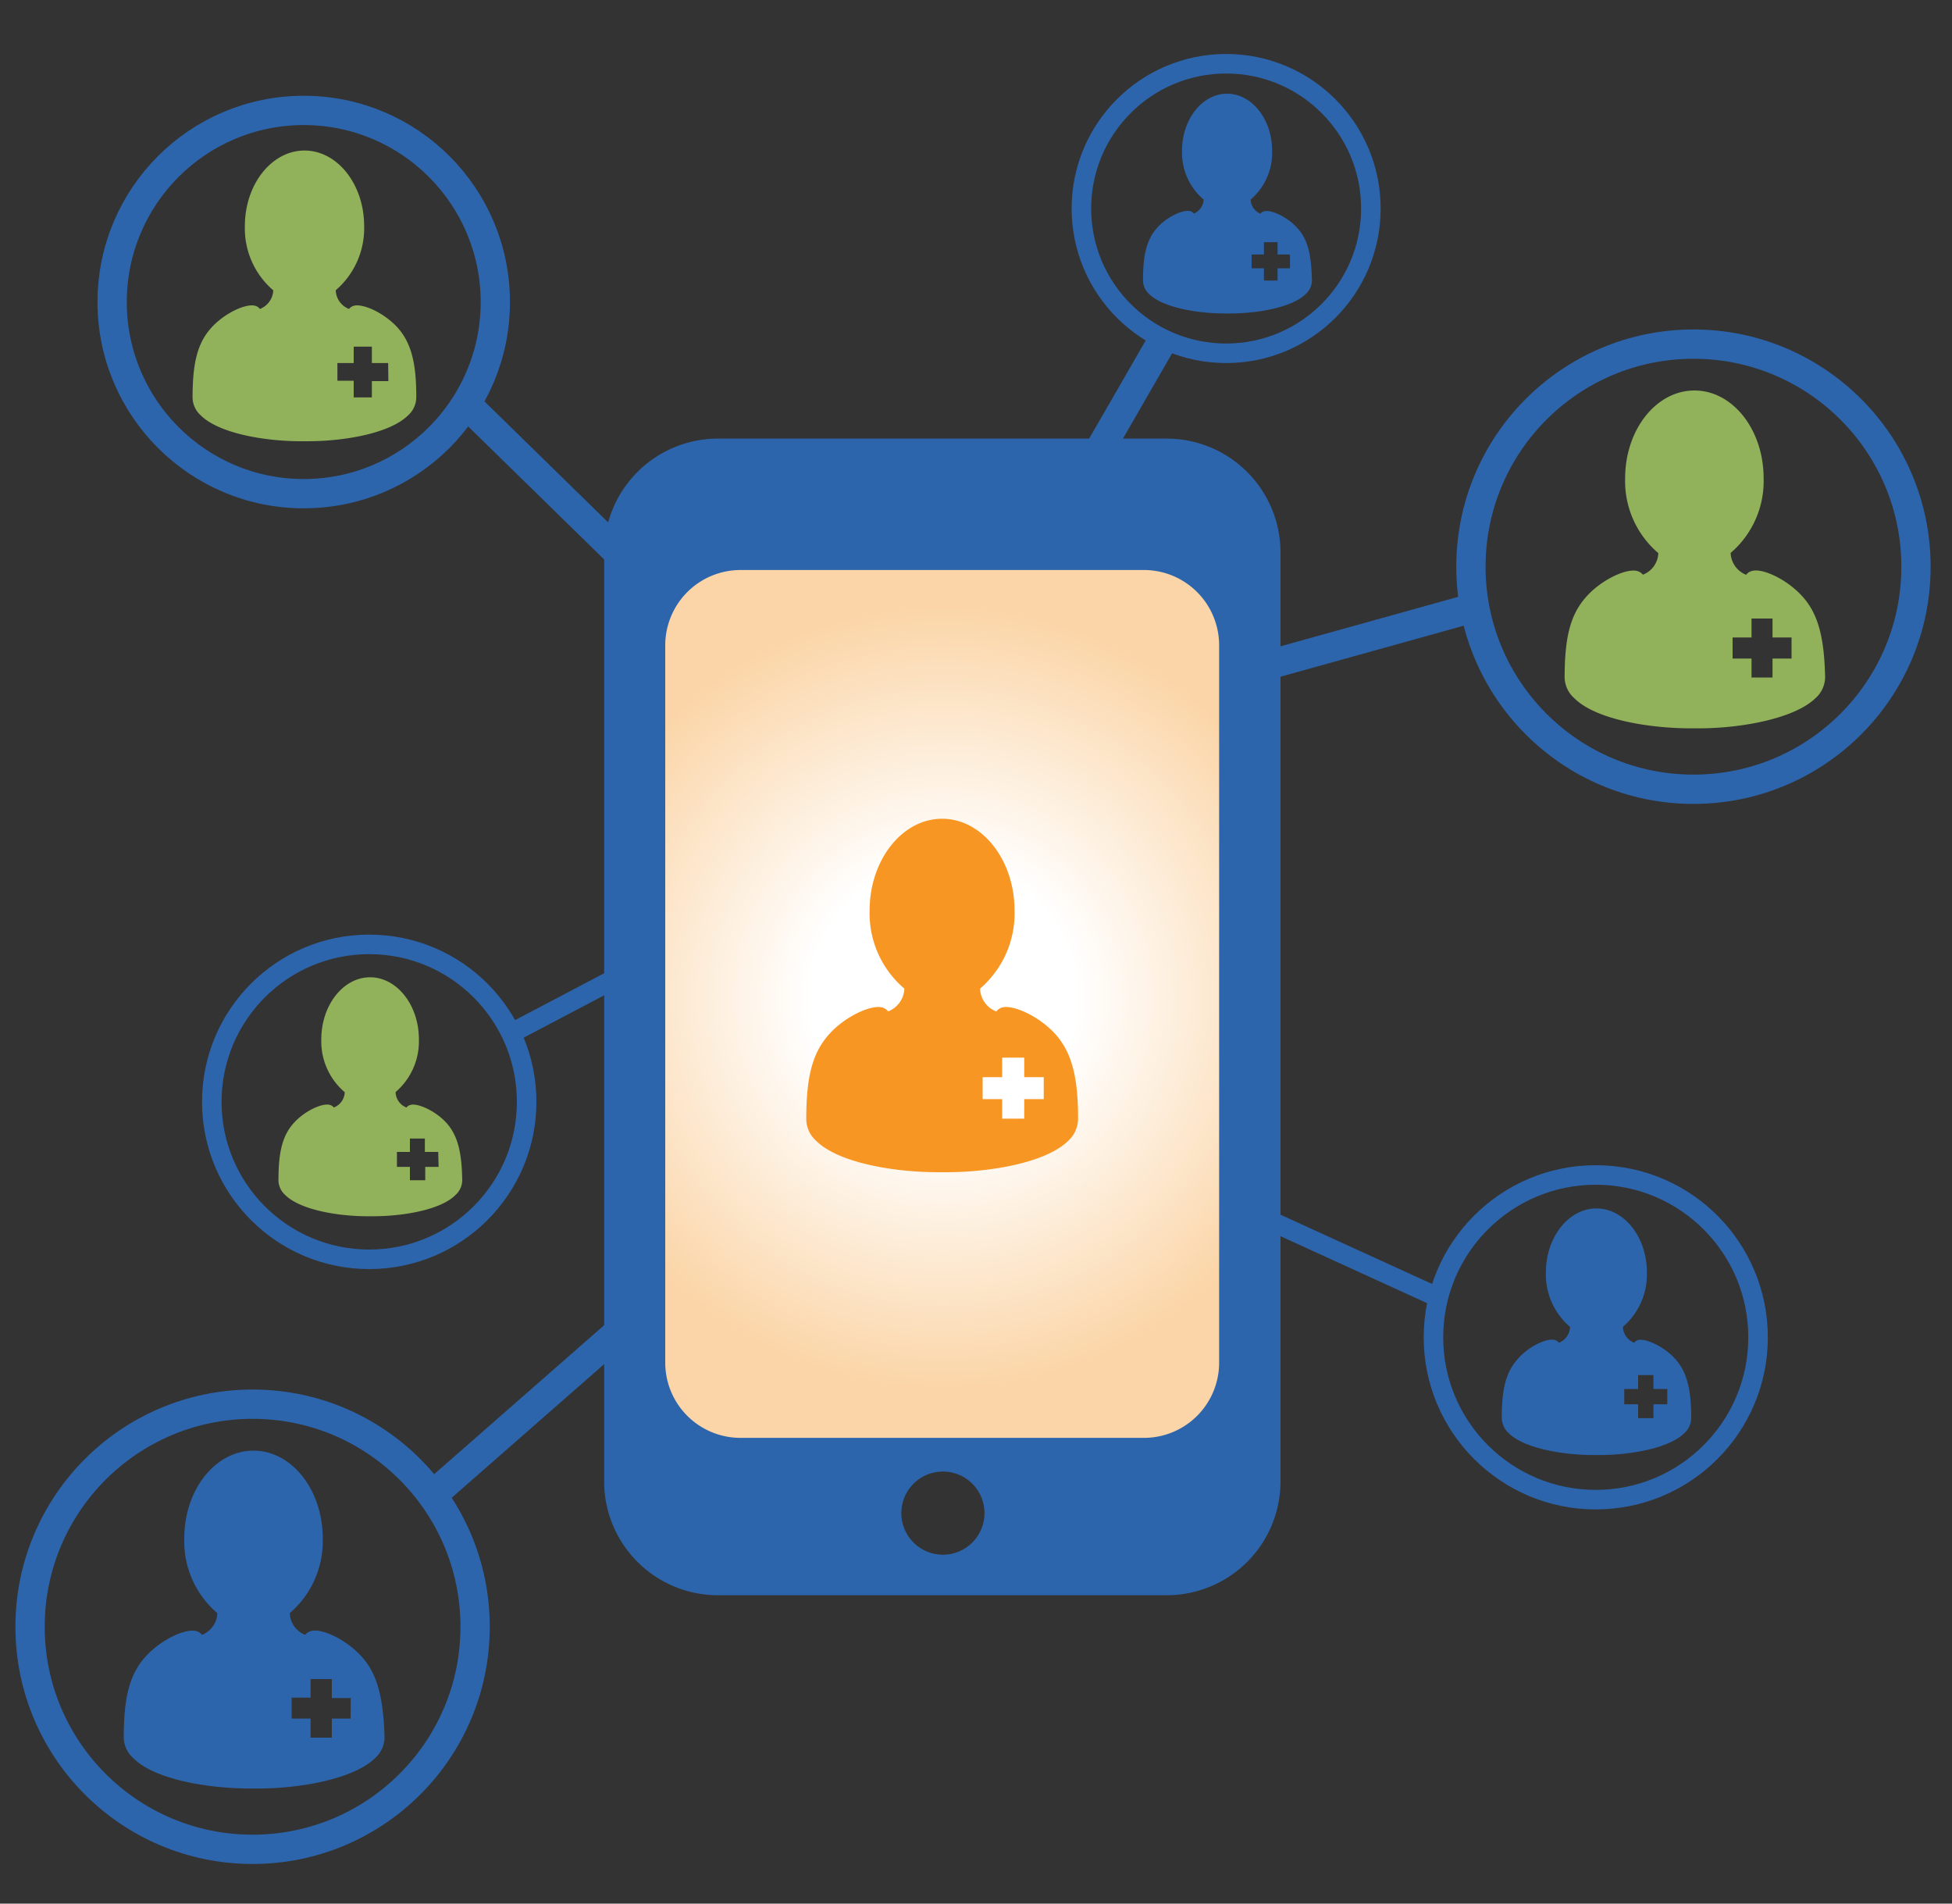 <svg id="Layer_1" data-name="Layer 1" xmlns="http://www.w3.org/2000/svg" xmlns:xlink="http://www.w3.org/1999/xlink" viewBox="0 0 200 195"><rect x="0" y="0" width="200" height="195" fill="#333333" stroke="none"/><defs><style>.cls-1,.cls-2{fill:none;stroke:#2d65ad;stroke-miterlimit:10;}.cls-1{stroke-width:3px;}.cls-2{stroke-width:2px;}.cls-3{fill:url(#radial-gradient);}.cls-4{fill:#2d65ad;}.cls-5{fill:#f89623;}.cls-6{fill:#91b15a;}</style><radialGradient id="radial-gradient" cx="96.64" cy="102.2" r="40.11" gradientUnits="userSpaceOnUse"><stop offset="0.34" stop-color="#fff"/><stop offset="1" stop-color="#fbd5a7"/></radialGradient></defs><line class="cls-1" x1="66.93" y1="60.13" x2="48.24" y2="41.85"/><line class="cls-2" x1="127.76" y1="123.96" x2="147.72" y2="133.08"/><line class="cls-1" x1="109.11" y1="52.24" x2="119.29" y2="34.58"/><line class="cls-1" x1="128.01" y1="68.65" x2="151.9" y2="62"/><line class="cls-1" x1="66.31" y1="133.88" x2="44.5" y2="152.99"/><line class="cls-2" x1="64.23" y1="99.6" x2="52.39" y2="105.83"/><rect class="cls-3" x="65.27" y="54.94" width="62.74" height="94.53"/><path class="cls-4" d="M119.53,44.93h-46A11.66,11.66,0,0,0,61.9,56.58v95.18a11.66,11.66,0,0,0,11.65,11.65h46a11.66,11.66,0,0,0,11.65-11.65V56.58A11.67,11.67,0,0,0,119.53,44.93ZM96.61,159.26a4.26,4.26,0,1,1,4.26-4.26A4.26,4.26,0,0,1,96.61,159.26Zm28.3-19.67a7.7,7.7,0,0,1-7.69,7.7H75.86a7.71,7.71,0,0,1-7.7-7.7V66.09a7.72,7.72,0,0,1,7.7-7.7h41.36a7.71,7.71,0,0,1,7.69,7.7Z"/><path class="cls-5" d="M108.19,106c-1.69-1.91-4.39-3.1-5.5-2.8a1.19,1.19,0,0,0-.61.41,2.58,2.58,0,0,1-1.66-2.34,10.17,10.17,0,0,0,3.53-8c0-5.18-3.33-9.4-7.42-9.4s-7.43,4.22-7.43,9.4a10.12,10.12,0,0,0,3.56,8A2.6,2.6,0,0,1,91,103.6a1.23,1.23,0,0,0-.61-.4c-1.11-.3-3.81.89-5.49,2.8s-2.29,4.35-2.29,8.65a3,3,0,0,0,1,2.2c2.24,2.24,7.89,3.23,12.54,3.23h.76c4.65,0,10.3-1,12.55-3.23a3.09,3.09,0,0,0,1-2.2C110.47,110.36,109.81,107.85,108.19,106Zm-1.25,6.59h-2v2h-2.26v-2h-2v-2.25h2v-2h2.26v2h2Z"/><circle class="cls-2" cx="163.5" cy="136.99" r="16.63"/><path class="cls-4" d="M171.69,139.26c-1.17-1.34-3.05-2.16-3.82-2a.74.74,0,0,0-.43.29,1.82,1.82,0,0,1-1.16-1.63,7.09,7.09,0,0,0,2.46-5.57c0-3.62-2.32-6.56-5.17-6.56s-5.18,2.94-5.18,6.56a7.08,7.08,0,0,0,2.48,5.58,1.82,1.82,0,0,1-1.15,1.62.81.81,0,0,0-.43-.29c-.77-.21-2.65.62-3.83,2s-1.59,3-1.59,6a2.17,2.17,0,0,0,.7,1.54c1.56,1.55,5.5,2.25,8.74,2.25h.53c3.24,0,7.18-.7,8.74-2.25a2.13,2.13,0,0,0,.7-1.54C173.28,142.29,172.82,140.54,171.69,139.26Zm-.86,4.59h-1.42v1.42h-1.57v-1.42h-1.42v-1.57h1.42v-1.42h1.57v1.42h1.42Z"/><circle class="cls-1" cx="31.12" cy="30.94" r="19.63"/><path class="cls-6" d="M40.79,33.62c-1.39-1.57-3.61-2.55-4.52-2.3a.93.93,0,0,0-.51.33,2.13,2.13,0,0,1-1.36-1.92,8.36,8.36,0,0,0,2.91-6.58c0-4.26-2.74-7.73-6.11-7.73s-6.11,3.47-6.11,7.73A8.33,8.33,0,0,0,28,29.74a2.16,2.16,0,0,1-1.37,1.91.87.87,0,0,0-.5-.33c-.91-.25-3.13.73-4.52,2.3s-1.88,3.58-1.88,7.12a2.5,2.5,0,0,0,.83,1.8c1.84,1.84,6.49,2.66,10.32,2.66h.62c3.83,0,8.47-.82,10.32-2.66a2.5,2.5,0,0,0,.83-1.8C42.67,37.2,42.12,35.14,40.79,33.62Zm-1,5.42H38.1v1.67H36.24V39H34.57V37.19h1.67V35.51H38.1v1.68h1.67Z"/><circle class="cls-2" cx="125.63" cy="21.36" r="14.83"/><path class="cls-4" d="M132.94,23.38c-1.05-1.19-2.73-1.92-3.41-1.74a.7.7,0,0,0-.39.25,1.62,1.62,0,0,1-1-1.45,6.29,6.29,0,0,0,2.2-5c0-3.22-2.07-5.84-4.62-5.84s-4.61,2.62-4.61,5.84a6.3,6.3,0,0,0,2.21,5,1.62,1.62,0,0,1-1,1.44.67.67,0,0,0-.38-.25c-.69-.19-2.37.55-3.41,1.74s-1.42,2.71-1.42,5.38a1.91,1.91,0,0,0,.62,1.36c1.4,1.39,4.91,2,7.8,2h.47c2.89,0,6.4-.62,7.79-2a1.88,1.88,0,0,0,.63-1.36C134.36,26.09,134,24.53,132.94,23.38Zm-.77,4.1H130.9v1.26h-1.4V27.48h-1.26V26.07h1.26V24.81h1.4v1.26h1.27Z"/><circle class="cls-2" cx="37.83" cy="112.87" r="16.13"/><path class="cls-6" d="M45.78,115.07c-1.14-1.29-3-2.09-3.71-1.89a.72.72,0,0,0-.42.27,1.75,1.75,0,0,1-1.12-1.58,6.85,6.85,0,0,0,2.39-5.4c0-3.51-2.25-6.36-5-6.36s-5,2.85-5,6.36a6.83,6.83,0,0,0,2.4,5.41,1.74,1.74,0,0,1-1.12,1.57.73.73,0,0,0-.41-.27c-.75-.21-2.58.6-3.72,1.89s-1.54,2.94-1.54,5.85a2.06,2.06,0,0,0,.68,1.48c1.52,1.52,5.34,2.19,8.48,2.19h.51c3.15,0,7-.67,8.48-2.19a2.06,2.06,0,0,0,.68-1.48C47.32,118,46.88,116.32,45.78,115.07Zm-.84,4.46H43.57v1.37H42v-1.37H40.67V118H42v-1.37h1.53V118h1.37Z"/><circle class="cls-1" cx="173.51" cy="58.05" r="22.8"/><path class="cls-6" d="M184.74,61.17c-1.61-1.83-4.18-3-5.24-2.68a1,1,0,0,0-.59.39,2.5,2.5,0,0,1-1.59-2.24A9.69,9.69,0,0,0,180.7,49c0-5-3.18-9-7.09-9s-7.1,4-7.1,9a9.68,9.68,0,0,0,3.4,7.66,2.47,2.47,0,0,1-1.58,2.21,1.13,1.13,0,0,0-.59-.38c-1.06-.29-3.64.85-5.25,2.68s-2.18,4.15-2.18,8.26a2.92,2.92,0,0,0,1,2.1c2.14,2.14,7.54,3.08,12,3.08H174c4.44,0,9.84-1,12-3.08a2.92,2.92,0,0,0,1-2.1C186.92,65.32,186.29,62.93,184.74,61.17Zm-1.18,6.29h-1.95V69.4h-2.15V67.46h-1.94V65.3h1.94V63.36h2.15V65.3h1.95Z"/><circle class="cls-1" cx="25.88" cy="166.64" r="22.8"/><path class="cls-4" d="M37.11,169.76c-1.61-1.83-4.19-3-5.25-2.68a1.16,1.16,0,0,0-.59.39,2.47,2.47,0,0,1-1.58-2.23,9.71,9.71,0,0,0,3.38-7.64c0-5-3.19-9-7.1-9s-7.09,4-7.09,9a9.69,9.69,0,0,0,3.39,7.65,2.48,2.48,0,0,1-1.58,2.22,1.12,1.12,0,0,0-.59-.39c-1.05-.29-3.63.85-5.24,2.68s-2.18,4.16-2.18,8.26a2.91,2.91,0,0,0,1,2.1c2.14,2.14,7.54,3.09,12,3.09h.72c4.45,0,9.85-1,12-3.09a2.91,2.91,0,0,0,1-2.1C39.29,173.92,38.66,171.52,37.11,169.76Zm-1.19,6.29H34V178H31.82v-1.95H29.88V173.9h1.94V172H34v1.94h1.94Z"/></svg>